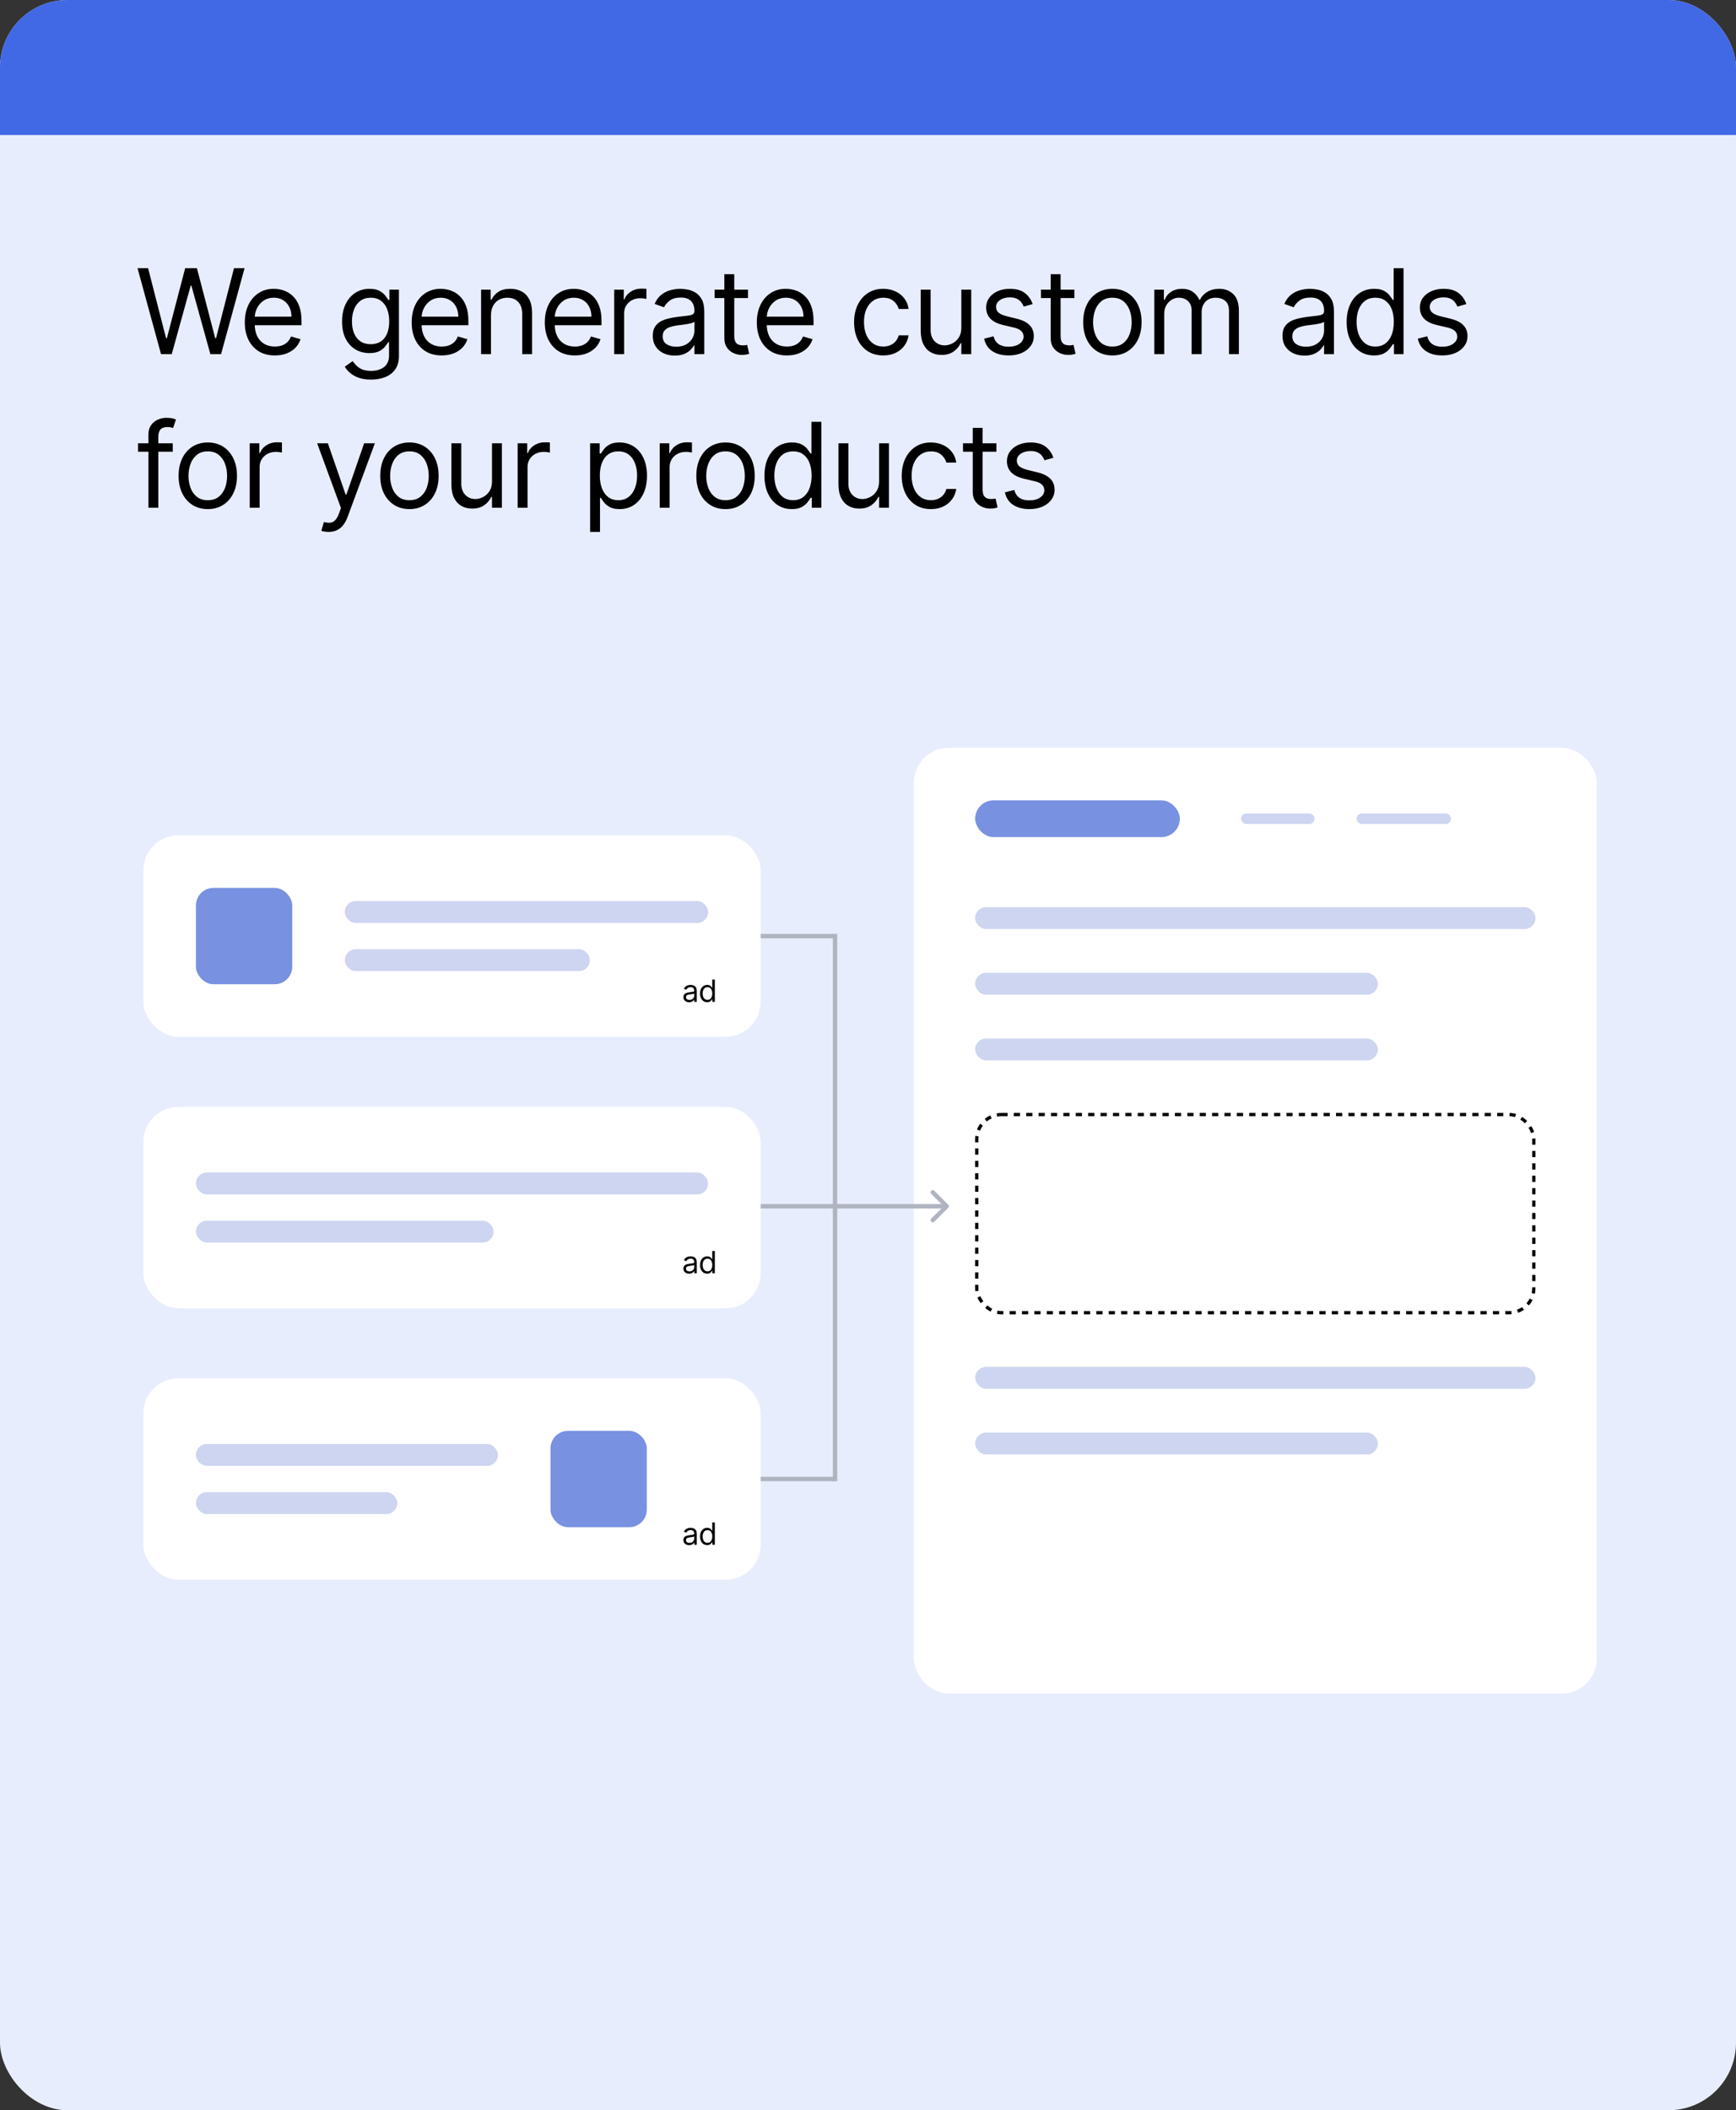 <svg width="339" height="412" viewBox="0 0 339 412" fill="none" xmlns="http://www.w3.org/2000/svg">
<rect x="0" y="0" width="339" height="412" fill="#333333" stroke="none"/>
<g clip-path="url(#clip0_332_531)">
<rect width="339" height="412" rx="13.181" fill="#E8EDFE"/>
<rect width="339" height="26.362" fill="#4168E5"/>
<path d="M31.442 69.134L26.855 52.358H28.919L32.425 66.021H32.589L36.16 52.358H38.454L42.025 66.021H42.189L45.695 52.358H47.759L43.172 69.134H41.075L37.372 55.766H37.241L33.539 69.134H31.442ZM53.67 69.396C52.458 69.396 51.412 69.128 50.533 68.593C49.659 68.052 48.985 67.299 48.51 66.332C48.04 65.36 47.805 64.23 47.805 62.941C47.805 61.652 48.04 60.517 48.51 59.534C48.985 58.545 49.646 57.775 50.492 57.224C51.344 56.667 52.338 56.388 53.474 56.388C54.129 56.388 54.776 56.497 55.415 56.716C56.054 56.934 56.636 57.289 57.16 57.781C57.684 58.267 58.102 58.911 58.413 59.714C58.724 60.517 58.88 61.505 58.88 62.679V63.498H49.182V61.827H56.914C56.914 61.117 56.772 60.484 56.488 59.927C56.21 59.37 55.811 58.93 55.292 58.608C54.779 58.286 54.173 58.125 53.474 58.125C52.704 58.125 52.038 58.316 51.475 58.698C50.918 59.075 50.489 59.566 50.189 60.172C49.889 60.779 49.739 61.428 49.739 62.122V63.236C49.739 64.186 49.902 64.992 50.23 65.653C50.563 66.308 51.025 66.808 51.614 67.151C52.204 67.49 52.889 67.659 53.67 67.659C54.178 67.659 54.637 67.588 55.047 67.446C55.462 67.299 55.819 67.081 56.12 66.791C56.42 66.496 56.652 66.13 56.816 65.693L58.684 66.218C58.487 66.851 58.157 67.408 57.692 67.889C57.228 68.364 56.655 68.735 55.972 69.003C55.29 69.265 54.522 69.396 53.67 69.396ZM72.464 74.114C71.53 74.114 70.728 73.994 70.056 73.754C69.384 73.519 68.825 73.208 68.377 72.82C67.934 72.438 67.582 72.028 67.32 71.591L68.86 70.51C69.035 70.739 69.256 71.001 69.523 71.296C69.791 71.597 70.157 71.856 70.621 72.075C71.091 72.298 71.705 72.41 72.464 72.41C73.48 72.41 74.318 72.165 74.979 71.673C75.64 71.182 75.97 70.412 75.97 69.363V66.808H75.806C75.664 67.037 75.462 67.321 75.2 67.659C74.943 67.993 74.572 68.29 74.086 68.552C73.606 68.809 72.956 68.937 72.136 68.937C71.121 68.937 70.209 68.697 69.401 68.216C68.598 67.736 67.962 67.037 67.492 66.119C67.028 65.202 66.796 64.088 66.796 62.777C66.796 61.489 67.022 60.366 67.476 59.411C67.929 58.45 68.56 57.707 69.368 57.183C70.176 56.653 71.11 56.388 72.169 56.388C72.988 56.388 73.638 56.525 74.119 56.798C74.605 57.065 74.976 57.371 75.233 57.715C75.495 58.054 75.697 58.332 75.839 58.551H76.036V56.552H77.903V69.494C77.903 70.576 77.657 71.455 77.166 72.132C76.68 72.814 76.025 73.314 75.2 73.631C74.381 73.953 73.469 74.114 72.464 74.114ZM72.399 67.201C73.174 67.201 73.829 67.023 74.365 66.668C74.9 66.313 75.306 65.803 75.585 65.136C75.864 64.47 76.003 63.673 76.003 62.745C76.003 61.838 75.866 61.038 75.593 60.344C75.32 59.651 74.916 59.108 74.381 58.715C73.846 58.321 73.185 58.125 72.399 58.125C71.579 58.125 70.897 58.332 70.351 58.747C69.81 59.162 69.403 59.719 69.13 60.418C68.863 61.117 68.729 61.893 68.729 62.745C68.729 63.618 68.865 64.391 69.138 65.063C69.417 65.729 69.827 66.253 70.367 66.635C70.913 67.012 71.59 67.201 72.399 67.201ZM86.256 69.396C85.043 69.396 83.998 69.128 83.118 68.593C82.245 68.052 81.57 67.299 81.095 66.332C80.626 65.36 80.391 64.23 80.391 62.941C80.391 61.652 80.626 60.517 81.095 59.534C81.57 58.545 82.231 57.775 83.078 57.224C83.929 56.667 84.923 56.388 86.059 56.388C86.714 56.388 87.362 56.497 88 56.716C88.639 56.934 89.221 57.289 89.745 57.781C90.269 58.267 90.687 58.911 90.998 59.714C91.31 60.517 91.465 61.505 91.465 62.679V63.498H81.767V61.827H89.499C89.499 61.117 89.357 60.484 89.073 59.927C88.795 59.37 88.396 58.93 87.878 58.608C87.364 58.286 86.758 58.125 86.059 58.125C85.289 58.125 84.623 58.316 84.06 58.698C83.503 59.075 83.075 59.566 82.774 60.172C82.474 60.779 82.324 61.428 82.324 62.122V63.236C82.324 64.186 82.488 64.992 82.815 65.653C83.148 66.308 83.61 66.808 84.2 67.151C84.789 67.49 85.475 67.659 86.256 67.659C86.763 67.659 87.222 67.588 87.632 67.446C88.047 67.299 88.404 67.081 88.705 66.791C89.005 66.496 89.237 66.13 89.401 65.693L91.269 66.218C91.072 66.851 90.742 67.408 90.278 67.889C89.813 68.364 89.24 68.735 88.557 69.003C87.875 69.265 87.108 69.396 86.256 69.396ZM95.878 61.565V69.134H93.945V56.552H95.812V58.518H95.976C96.271 57.879 96.719 57.366 97.32 56.978C97.92 56.585 98.696 56.388 99.646 56.388C100.498 56.388 101.243 56.563 101.882 56.912C102.521 57.256 103.018 57.781 103.373 58.485C103.728 59.184 103.905 60.069 103.905 61.139V69.134H101.972V61.27C101.972 60.282 101.715 59.512 101.202 58.96C100.689 58.403 99.984 58.125 99.089 58.125C98.472 58.125 97.92 58.258 97.434 58.526C96.954 58.794 96.574 59.184 96.296 59.697C96.017 60.211 95.878 60.833 95.878 61.565ZM112.252 69.396C111.039 69.396 109.994 69.128 109.114 68.593C108.241 68.052 107.566 67.299 107.091 66.332C106.621 65.36 106.387 64.23 106.387 62.941C106.387 61.652 106.621 60.517 107.091 59.534C107.566 58.545 108.227 57.775 109.073 57.224C109.925 56.667 110.919 56.388 112.055 56.388C112.71 56.388 113.357 56.497 113.996 56.716C114.635 56.934 115.217 57.289 115.741 57.781C116.265 58.267 116.683 58.911 116.994 59.714C117.306 60.517 117.461 61.505 117.461 62.679V63.498H107.763V61.827H115.495C115.495 61.117 115.353 60.484 115.069 59.927C114.791 59.37 114.392 58.93 113.874 58.608C113.36 58.286 112.754 58.125 112.055 58.125C111.285 58.125 110.619 58.316 110.056 58.698C109.499 59.075 109.071 59.566 108.77 60.172C108.47 60.779 108.32 61.428 108.32 62.122V63.236C108.32 64.186 108.484 64.992 108.811 65.653C109.144 66.308 109.606 66.808 110.196 67.151C110.785 67.49 111.471 67.659 112.252 67.659C112.759 67.659 113.218 67.588 113.628 67.446C114.043 67.299 114.4 67.081 114.701 66.791C115.001 66.496 115.233 66.13 115.397 65.693L117.265 66.218C117.068 66.851 116.738 67.408 116.274 67.889C115.809 68.364 115.236 68.735 114.553 69.003C113.871 69.265 113.104 69.396 112.252 69.396ZM119.941 69.134V56.552H121.808V58.452H121.939C122.169 57.83 122.584 57.325 123.184 56.937C123.785 56.549 124.462 56.355 125.216 56.355C125.358 56.355 125.535 56.358 125.748 56.364C125.961 56.369 126.122 56.377 126.232 56.388V58.354C126.166 58.338 126.016 58.313 125.781 58.28C125.552 58.242 125.309 58.223 125.052 58.223C124.44 58.223 123.894 58.351 123.414 58.608C122.939 58.859 122.562 59.209 122.283 59.657C122.01 60.099 121.874 60.604 121.874 61.172V69.134H119.941ZM131.764 69.429C130.967 69.429 130.243 69.278 129.593 68.978C128.944 68.672 128.428 68.233 128.045 67.659C127.663 67.081 127.472 66.382 127.472 65.562C127.472 64.842 127.614 64.257 127.898 63.809C128.182 63.356 128.561 63.001 129.036 62.745C129.512 62.488 130.036 62.297 130.609 62.171C131.188 62.04 131.77 61.936 132.354 61.86C133.118 61.762 133.738 61.688 134.213 61.639C134.694 61.584 135.043 61.494 135.262 61.368C135.486 61.243 135.598 61.024 135.598 60.713V60.648C135.598 59.839 135.377 59.211 134.934 58.764C134.497 58.316 133.834 58.092 132.944 58.092C132.021 58.092 131.297 58.294 130.773 58.698C130.249 59.102 129.88 59.534 129.667 59.992L127.832 59.337C128.16 58.572 128.597 57.977 129.143 57.551C129.695 57.12 130.295 56.82 130.945 56.65C131.6 56.475 132.245 56.388 132.878 56.388C133.282 56.388 133.746 56.437 134.271 56.536C134.8 56.628 135.311 56.822 135.802 57.117C136.299 57.412 136.712 57.857 137.039 58.452C137.367 59.048 137.531 59.845 137.531 60.844V69.134H135.598V67.43H135.499C135.368 67.703 135.15 67.995 134.844 68.306C134.538 68.618 134.131 68.883 133.624 69.101C133.116 69.32 132.496 69.429 131.764 69.429ZM132.059 67.692C132.824 67.692 133.468 67.542 133.992 67.242C134.522 66.941 134.921 66.553 135.188 66.078C135.461 65.603 135.598 65.104 135.598 64.579V62.81C135.516 62.908 135.336 62.998 135.057 63.08C134.784 63.157 134.467 63.225 134.107 63.285C133.752 63.34 133.405 63.389 133.067 63.433C132.733 63.471 132.463 63.504 132.256 63.531C131.753 63.596 131.284 63.703 130.847 63.85C130.415 63.992 130.066 64.208 129.798 64.498C129.536 64.781 129.405 65.169 129.405 65.661C129.405 66.332 129.654 66.84 130.151 67.184C130.653 67.523 131.289 67.692 132.059 67.692ZM146.07 56.552V58.19H139.549V56.552H146.07ZM141.45 53.538H143.383V65.53C143.383 66.076 143.462 66.485 143.62 66.758C143.784 67.026 143.992 67.206 144.243 67.299C144.5 67.386 144.77 67.43 145.054 67.43C145.267 67.43 145.442 67.419 145.578 67.397C145.715 67.37 145.824 67.348 145.906 67.332L146.299 69.068C146.168 69.117 145.985 69.167 145.75 69.216C145.515 69.27 145.218 69.298 144.857 69.298C144.311 69.298 143.776 69.18 143.252 68.945C142.733 68.711 142.302 68.353 141.958 67.872C141.619 67.392 141.45 66.786 141.45 66.054V53.538ZM153.656 69.396C152.444 69.396 151.398 69.128 150.519 68.593C149.645 68.052 148.971 67.299 148.496 66.332C148.026 65.36 147.791 64.23 147.791 62.941C147.791 61.652 148.026 60.517 148.496 59.534C148.971 58.545 149.632 57.775 150.478 57.224C151.33 56.667 152.324 56.388 153.46 56.388C154.115 56.388 154.762 56.497 155.401 56.716C156.04 56.934 156.622 57.289 157.146 57.781C157.67 58.267 158.088 58.911 158.399 59.714C158.71 60.517 158.866 61.505 158.866 62.679V63.498H149.167V61.827H156.9C156.9 61.117 156.758 60.484 156.474 59.927C156.196 59.37 155.797 58.93 155.278 58.608C154.765 58.286 154.159 58.125 153.46 58.125C152.69 58.125 152.024 58.316 151.461 58.698C150.904 59.075 150.475 59.566 150.175 60.172C149.875 60.779 149.724 61.428 149.724 62.122V63.236C149.724 64.186 149.888 64.992 150.216 65.653C150.549 66.308 151.011 66.808 151.6 67.151C152.19 67.49 152.875 67.659 153.656 67.659C154.164 67.659 154.623 67.588 155.032 67.446C155.447 67.299 155.805 67.081 156.105 66.791C156.406 66.496 156.638 66.13 156.802 65.693L158.669 66.218C158.473 66.851 158.142 67.408 157.678 67.889C157.214 68.364 156.641 68.735 155.958 69.003C155.275 69.265 154.508 69.396 153.656 69.396ZM172.483 69.396C171.303 69.396 170.288 69.117 169.436 68.56C168.584 68.003 167.928 67.236 167.47 66.259C167.011 65.281 166.782 64.164 166.782 62.908C166.782 61.631 167.017 60.503 167.486 59.525C167.961 58.542 168.622 57.775 169.468 57.224C170.32 56.667 171.314 56.388 172.45 56.388C173.335 56.388 174.132 56.552 174.842 56.88C175.552 57.207 176.133 57.666 176.587 58.256C177.04 58.846 177.321 59.534 177.43 60.32H175.497C175.35 59.747 175.022 59.239 174.514 58.796C174.012 58.349 173.335 58.125 172.483 58.125C171.729 58.125 171.068 58.321 170.501 58.715C169.938 59.102 169.498 59.651 169.182 60.361C168.87 61.065 168.715 61.893 168.715 62.843C168.715 63.815 168.868 64.661 169.174 65.382C169.485 66.103 169.922 66.663 170.484 67.061C171.052 67.46 171.718 67.659 172.483 67.659C172.985 67.659 173.441 67.572 173.851 67.397C174.26 67.222 174.607 66.971 174.891 66.644C175.175 66.316 175.377 65.923 175.497 65.464H177.43C177.321 66.207 177.051 66.876 176.619 67.471C176.193 68.061 175.628 68.53 174.924 68.88C174.225 69.224 173.411 69.396 172.483 69.396ZM187.724 63.99V56.552H189.657V69.134H187.724V67.004H187.593C187.298 67.643 186.84 68.186 186.217 68.634C185.594 69.076 184.808 69.298 183.858 69.298C183.072 69.298 182.373 69.126 181.761 68.782C181.149 68.432 180.669 67.908 180.319 67.209C179.97 66.504 179.795 65.617 179.795 64.547V56.552H181.728V64.416C181.728 65.333 181.985 66.065 182.498 66.611C183.017 67.157 183.678 67.43 184.48 67.43C184.961 67.43 185.45 67.307 185.947 67.061C186.449 66.816 186.87 66.439 187.208 65.931C187.552 65.423 187.724 64.776 187.724 63.99ZM201.649 59.37L199.912 59.861C199.803 59.572 199.642 59.291 199.429 59.017C199.221 58.739 198.937 58.51 198.577 58.33C198.217 58.149 197.755 58.059 197.193 58.059C196.423 58.059 195.781 58.237 195.268 58.592C194.76 58.941 194.506 59.386 194.506 59.927C194.506 60.407 194.681 60.787 195.03 61.065C195.38 61.344 195.926 61.576 196.668 61.762L198.536 62.22C199.661 62.493 200.499 62.911 201.051 63.474C201.602 64.031 201.878 64.749 201.878 65.628C201.878 66.349 201.671 66.993 201.256 67.561C200.846 68.129 200.273 68.577 199.535 68.904C198.798 69.232 197.941 69.396 196.963 69.396C195.68 69.396 194.618 69.117 193.777 68.56C192.936 68.003 192.404 67.19 192.18 66.119L194.015 65.661C194.189 66.338 194.52 66.846 195.006 67.184C195.497 67.523 196.139 67.692 196.931 67.692C197.832 67.692 198.547 67.501 199.077 67.119C199.612 66.731 199.879 66.267 199.879 65.726C199.879 65.289 199.727 64.924 199.421 64.629C199.115 64.328 198.645 64.104 198.012 63.957L195.915 63.465C194.763 63.192 193.916 62.769 193.376 62.196C192.84 61.617 192.573 60.893 192.573 60.025C192.573 59.315 192.772 58.687 193.171 58.141C193.575 57.595 194.124 57.166 194.817 56.855C195.516 56.544 196.308 56.388 197.193 56.388C198.438 56.388 199.415 56.661 200.125 57.207C200.841 57.753 201.348 58.474 201.649 59.37ZM209.799 56.552V58.19H203.278V56.552H209.799ZM205.179 53.538H207.112V65.53C207.112 66.076 207.191 66.485 207.349 66.758C207.513 67.026 207.721 67.206 207.972 67.299C208.229 67.386 208.499 67.43 208.783 67.43C208.996 67.43 209.171 67.419 209.307 67.397C209.444 67.37 209.553 67.348 209.635 67.332L210.028 69.068C209.897 69.117 209.714 69.167 209.479 69.216C209.244 69.27 208.947 69.298 208.586 69.298C208.04 69.298 207.505 69.18 206.981 68.945C206.462 68.711 206.031 68.353 205.687 67.872C205.348 67.392 205.179 66.786 205.179 66.054V53.538ZM217.221 69.396C216.085 69.396 215.089 69.126 214.232 68.585C213.38 68.044 212.713 67.288 212.233 66.316C211.758 65.344 211.52 64.208 211.52 62.908C211.52 61.598 211.758 60.454 212.233 59.476C212.713 58.499 213.38 57.74 214.232 57.199C215.089 56.658 216.085 56.388 217.221 56.388C218.357 56.388 219.351 56.658 220.203 57.199C221.06 57.74 221.727 58.499 222.202 59.476C222.682 60.454 222.922 61.598 222.922 62.908C222.922 64.208 222.682 65.344 222.202 66.316C221.727 67.288 221.06 68.044 220.203 68.585C219.351 69.126 218.357 69.396 217.221 69.396ZM217.221 67.659C218.084 67.659 218.794 67.438 219.351 66.996C219.908 66.553 220.32 65.972 220.588 65.251C220.856 64.53 220.989 63.749 220.989 62.908C220.989 62.067 220.856 61.284 220.588 60.557C220.32 59.831 219.908 59.244 219.351 58.796C218.794 58.349 218.084 58.125 217.221 58.125C216.359 58.125 215.649 58.349 215.092 58.796C214.535 59.244 214.122 59.831 213.855 60.557C213.587 61.284 213.453 62.067 213.453 62.908C213.453 63.749 213.587 64.53 213.855 65.251C214.122 65.972 214.535 66.553 215.092 66.996C215.649 67.438 216.359 67.659 217.221 67.659ZM225.412 69.134V56.552H227.28V58.518H227.444C227.706 57.846 228.129 57.325 228.713 56.953C229.297 56.577 229.999 56.388 230.818 56.388C231.648 56.388 232.339 56.577 232.891 56.953C233.448 57.325 233.882 57.846 234.193 58.518H234.324C234.646 57.868 235.13 57.352 235.774 56.97C236.418 56.582 237.191 56.388 238.092 56.388C239.217 56.388 240.137 56.74 240.853 57.445C241.568 58.144 241.926 59.233 241.926 60.713V69.134H239.993V60.713C239.993 59.785 239.739 59.121 239.231 58.723C238.723 58.324 238.125 58.125 237.437 58.125C236.552 58.125 235.867 58.392 235.381 58.927C234.895 59.457 234.652 60.129 234.652 60.943V69.134H232.686V60.517C232.686 59.801 232.454 59.225 231.99 58.788C231.525 58.346 230.928 58.125 230.196 58.125C229.693 58.125 229.224 58.258 228.787 58.526C228.355 58.794 228.006 59.165 227.738 59.64C227.476 60.11 227.345 60.653 227.345 61.27V69.134H225.412ZM254.728 69.429C253.93 69.429 253.207 69.278 252.557 68.978C251.907 68.672 251.391 68.233 251.009 67.659C250.626 67.081 250.435 66.382 250.435 65.562C250.435 64.842 250.577 64.257 250.861 63.809C251.145 63.356 251.525 63.001 252 62.745C252.475 62.488 252.999 62.297 253.573 62.171C254.151 62.04 254.733 61.936 255.317 61.86C256.082 61.762 256.702 61.688 257.177 61.639C257.657 61.584 258.007 61.494 258.225 61.368C258.449 61.243 258.561 61.024 258.561 60.713V60.648C258.561 59.839 258.34 59.211 257.898 58.764C257.461 58.316 256.797 58.092 255.907 58.092C254.984 58.092 254.261 58.294 253.736 58.698C253.212 59.102 252.844 59.534 252.631 59.992L250.796 59.337C251.123 58.572 251.56 57.977 252.106 57.551C252.658 57.12 253.259 56.82 253.908 56.65C254.564 56.475 255.208 56.388 255.842 56.388C256.246 56.388 256.71 56.437 257.234 56.536C257.764 56.628 258.274 56.822 258.766 57.117C259.263 57.412 259.675 57.857 260.003 58.452C260.33 59.048 260.494 59.845 260.494 60.844V69.134H258.561V67.43H258.463C258.332 67.703 258.113 67.995 257.807 68.306C257.502 68.618 257.095 68.883 256.587 69.101C256.079 69.32 255.459 69.429 254.728 69.429ZM255.022 67.692C255.787 67.692 256.431 67.542 256.956 67.242C257.485 66.941 257.884 66.553 258.151 66.078C258.425 65.603 258.561 65.104 258.561 64.579V62.81C258.479 62.908 258.299 62.998 258.02 63.08C257.747 63.157 257.431 63.225 257.07 63.285C256.715 63.34 256.369 63.389 256.03 63.433C255.697 63.471 255.427 63.504 255.219 63.531C254.717 63.596 254.247 63.703 253.81 63.85C253.379 63.992 253.029 64.208 252.762 64.498C252.5 64.781 252.368 65.169 252.368 65.661C252.368 66.332 252.617 66.84 253.114 67.184C253.616 67.523 254.252 67.692 255.022 67.692ZM268.312 69.396C267.264 69.396 266.338 69.131 265.535 68.601C264.733 68.066 264.105 67.313 263.651 66.341C263.198 65.363 262.971 64.208 262.971 62.876C262.971 61.554 263.198 60.407 263.651 59.435C264.105 58.463 264.735 57.712 265.544 57.183C266.352 56.653 267.286 56.388 268.345 56.388C269.164 56.388 269.811 56.525 270.286 56.798C270.767 57.065 271.133 57.371 271.384 57.715C271.641 58.054 271.84 58.332 271.982 58.551H272.146V52.358H274.079V69.134H272.211V67.201H271.982C271.84 67.43 271.638 67.719 271.376 68.069C271.114 68.413 270.74 68.722 270.254 68.995C269.768 69.262 269.12 69.396 268.312 69.396ZM268.574 67.659C269.35 67.659 270.005 67.457 270.54 67.053C271.075 66.644 271.482 66.078 271.761 65.358C272.039 64.631 272.178 63.793 272.178 62.843C272.178 61.904 272.042 61.082 271.769 60.377C271.496 59.667 271.092 59.116 270.557 58.723C270.021 58.324 269.361 58.125 268.574 58.125C267.755 58.125 267.073 58.335 266.527 58.755C265.986 59.17 265.579 59.736 265.306 60.451C265.038 61.161 264.905 61.958 264.905 62.843C264.905 63.739 265.041 64.552 265.314 65.284C265.593 66.01 266.002 66.589 266.543 67.02C267.089 67.446 267.766 67.659 268.574 67.659ZM286.339 59.37L284.602 59.861C284.493 59.572 284.332 59.291 284.119 59.017C283.911 58.739 283.627 58.51 283.267 58.33C282.906 58.149 282.445 58.059 281.883 58.059C281.113 58.059 280.471 58.237 279.958 58.592C279.45 58.941 279.196 59.386 279.196 59.927C279.196 60.407 279.371 60.787 279.72 61.065C280.07 61.344 280.616 61.576 281.358 61.762L283.226 62.22C284.351 62.493 285.189 62.911 285.741 63.474C286.292 64.031 286.568 64.749 286.568 65.628C286.568 66.349 286.36 66.993 285.945 67.561C285.536 68.129 284.962 68.577 284.225 68.904C283.488 69.232 282.631 69.396 281.653 69.396C280.37 69.396 279.308 69.117 278.467 68.56C277.626 68.003 277.093 67.19 276.869 66.119L278.704 65.661C278.879 66.338 279.209 66.846 279.695 67.184C280.187 67.523 280.829 67.692 281.62 67.692C282.521 67.692 283.237 67.501 283.767 67.119C284.302 66.731 284.569 66.267 284.569 65.726C284.569 65.289 284.416 64.924 284.111 64.629C283.805 64.328 283.335 64.104 282.702 63.957L280.605 63.465C279.452 63.192 278.606 62.769 278.065 62.196C277.53 61.617 277.263 60.893 277.263 60.025C277.263 59.315 277.462 58.687 277.861 58.141C278.265 57.595 278.814 57.166 279.507 56.855C280.206 56.544 280.998 56.388 281.883 56.388C283.128 56.388 284.105 56.661 284.815 57.207C285.53 57.753 286.038 58.474 286.339 59.37ZM33.735 86.552V88.19H26.953V86.552H33.735ZM28.985 99.134V84.815C28.985 84.095 29.154 83.494 29.492 83.013C29.831 82.533 30.27 82.172 30.811 81.932C31.352 81.692 31.922 81.572 32.523 81.572C32.998 81.572 33.386 81.61 33.686 81.686C33.987 81.763 34.211 81.834 34.358 81.899L33.801 83.57C33.703 83.538 33.566 83.497 33.391 83.448C33.222 83.398 32.998 83.374 32.72 83.374C32.081 83.374 31.619 83.535 31.335 83.857C31.057 84.179 30.918 84.652 30.918 85.274V99.134H28.985ZM40.577 99.396C39.441 99.396 38.444 99.126 37.587 98.585C36.735 98.044 36.069 97.288 35.588 96.316C35.113 95.344 34.876 94.208 34.876 92.908C34.876 91.598 35.113 90.454 35.588 89.476C36.069 88.499 36.735 87.74 37.587 87.199C38.444 86.659 39.441 86.388 40.577 86.388C41.712 86.388 42.706 86.659 43.558 87.199C44.416 87.74 45.082 88.499 45.557 89.476C46.038 90.454 46.278 91.598 46.278 92.908C46.278 94.208 46.038 95.344 45.557 96.316C45.082 97.288 44.416 98.044 43.558 98.585C42.706 99.126 41.712 99.396 40.577 99.396ZM40.577 97.659C41.44 97.659 42.149 97.438 42.706 96.996C43.263 96.553 43.676 95.972 43.943 95.251C44.211 94.53 44.345 93.749 44.345 92.908C44.345 92.067 44.211 91.284 43.943 90.558C43.676 89.831 43.263 89.244 42.706 88.796C42.149 88.349 41.44 88.125 40.577 88.125C39.714 88.125 39.004 88.349 38.447 88.796C37.89 89.244 37.478 89.831 37.21 90.558C36.942 91.284 36.809 92.067 36.809 92.908C36.809 93.749 36.942 94.53 37.21 95.251C37.478 95.972 37.89 96.553 38.447 96.996C39.004 97.438 39.714 97.659 40.577 97.659ZM48.767 99.134V86.552H50.635V88.452H50.766C50.995 87.83 51.41 87.325 52.011 86.937C52.612 86.549 53.289 86.355 54.042 86.355C54.184 86.355 54.362 86.358 54.575 86.364C54.788 86.369 54.949 86.377 55.058 86.388V88.354C54.993 88.338 54.843 88.313 54.608 88.28C54.378 88.242 54.135 88.223 53.879 88.223C53.267 88.223 52.721 88.351 52.24 88.608C51.765 88.859 51.389 89.209 51.11 89.656C50.837 90.099 50.7 90.604 50.7 91.172V99.134H48.767ZM64.16 103.852C63.832 103.852 63.54 103.825 63.283 103.77C63.027 103.721 62.849 103.672 62.751 103.623L63.242 101.919C63.712 102.039 64.127 102.083 64.487 102.05C64.848 102.017 65.167 101.856 65.446 101.567C65.73 101.283 65.989 100.821 66.224 100.182L66.584 99.199L61.932 86.552H64.029L67.502 96.578H67.633L71.106 86.552H73.203L67.862 100.969C67.622 101.618 67.324 102.156 66.969 102.582C66.614 103.014 66.202 103.333 65.732 103.541C65.268 103.748 64.744 103.852 64.16 103.852ZM79.954 99.396C78.818 99.396 77.822 99.126 76.964 98.585C76.112 98.044 75.446 97.288 74.966 96.316C74.49 95.344 74.253 94.208 74.253 92.908C74.253 91.598 74.49 90.454 74.966 89.476C75.446 88.499 76.112 87.74 76.964 87.199C77.822 86.659 78.818 86.388 79.954 86.388C81.09 86.388 82.084 86.659 82.936 87.199C83.793 87.74 84.459 88.499 84.934 89.476C85.415 90.454 85.655 91.598 85.655 92.908C85.655 94.208 85.415 95.344 84.934 96.316C84.459 97.288 83.793 98.044 82.936 98.585C82.084 99.126 81.09 99.396 79.954 99.396ZM79.954 97.659C80.817 97.659 81.527 97.438 82.084 96.996C82.641 96.553 83.053 95.972 83.321 95.251C83.588 94.53 83.722 93.749 83.722 92.908C83.722 92.067 83.588 91.284 83.321 90.558C83.053 89.831 82.641 89.244 82.084 88.796C81.527 88.349 80.817 88.125 79.954 88.125C79.091 88.125 78.381 88.349 77.824 88.796C77.267 89.244 76.855 89.831 76.587 90.558C76.32 91.284 76.186 92.067 76.186 92.908C76.186 93.749 76.32 94.53 76.587 95.251C76.855 95.972 77.267 96.553 77.824 96.996C78.381 97.438 79.091 97.659 79.954 97.659ZM96.074 93.99V86.552H98.007V99.134H96.074V97.004H95.943C95.648 97.643 95.189 98.186 94.567 98.634C93.944 99.076 93.158 99.298 92.208 99.298C91.421 99.298 90.722 99.126 90.111 98.782C89.499 98.432 89.018 97.908 88.669 97.209C88.319 96.504 88.145 95.617 88.145 94.547V86.552H90.078V94.416C90.078 95.333 90.335 96.065 90.848 96.611C91.367 97.157 92.027 97.43 92.83 97.43C93.311 97.43 93.799 97.307 94.296 97.061C94.799 96.816 95.219 96.439 95.558 95.931C95.902 95.423 96.074 94.776 96.074 93.99ZM101.086 99.134V86.552H102.954V88.452H103.085C103.314 87.83 103.729 87.325 104.33 86.937C104.931 86.549 105.608 86.355 106.362 86.355C106.504 86.355 106.681 86.358 106.894 86.364C107.107 86.369 107.268 86.377 107.377 86.388V88.354C107.312 88.338 107.162 88.313 106.927 88.28C106.697 88.242 106.454 88.223 106.198 88.223C105.586 88.223 105.04 88.351 104.559 88.608C104.084 88.859 103.708 89.209 103.429 89.656C103.156 90.099 103.019 90.604 103.019 91.172V99.134H101.086ZM115.234 103.852V86.552H117.101V88.551H117.331C117.473 88.332 117.669 88.054 117.92 87.715C118.177 87.371 118.543 87.065 119.018 86.798C119.499 86.525 120.148 86.388 120.967 86.388C122.027 86.388 122.961 86.653 123.769 87.183C124.577 87.712 125.208 88.463 125.661 89.435C126.114 90.407 126.341 91.554 126.341 92.876C126.341 94.208 126.114 95.363 125.661 96.341C125.208 97.313 124.58 98.066 123.777 98.601C122.974 99.131 122.049 99.396 121 99.396C120.192 99.396 119.545 99.262 119.059 98.995C118.573 98.722 118.199 98.413 117.937 98.069C117.675 97.719 117.473 97.43 117.331 97.201H117.167V103.852H115.234ZM117.134 92.843C117.134 93.793 117.273 94.631 117.552 95.358C117.83 96.078 118.237 96.644 118.772 97.053C119.307 97.457 119.963 97.659 120.738 97.659C121.546 97.659 122.221 97.446 122.761 97.02C123.307 96.589 123.717 96.01 123.99 95.284C124.269 94.552 124.408 93.739 124.408 92.843C124.408 91.958 124.271 91.161 123.998 90.451C123.731 89.736 123.324 89.171 122.778 88.755C122.237 88.335 121.557 88.125 120.738 88.125C119.952 88.125 119.291 88.324 118.756 88.723C118.221 89.116 117.817 89.667 117.544 90.377C117.27 91.082 117.134 91.904 117.134 92.843ZM128.829 99.134V86.552H130.696V88.452H130.827C131.057 87.83 131.472 87.325 132.072 86.937C132.673 86.549 133.35 86.355 134.104 86.355C134.246 86.355 134.423 86.358 134.636 86.364C134.849 86.369 135.01 86.377 135.119 86.388V88.354C135.054 88.338 134.904 88.313 134.669 88.28C134.44 88.242 134.197 88.223 133.94 88.223C133.328 88.223 132.782 88.351 132.302 88.608C131.827 88.859 131.45 89.209 131.171 89.656C130.898 90.099 130.762 90.604 130.762 91.172V99.134H128.829ZM141.678 99.396C140.542 99.396 139.546 99.126 138.688 98.585C137.836 98.044 137.17 97.288 136.69 96.316C136.214 95.344 135.977 94.208 135.977 92.908C135.977 91.598 136.214 90.454 136.69 89.476C137.17 88.499 137.836 87.74 138.688 87.199C139.546 86.659 140.542 86.388 141.678 86.388C142.814 86.388 143.808 86.659 144.66 87.199C145.517 87.74 146.183 88.499 146.658 89.476C147.139 90.454 147.379 91.598 147.379 92.908C147.379 94.208 147.139 95.344 146.658 96.316C146.183 97.288 145.517 98.044 144.66 98.585C143.808 99.126 142.814 99.396 141.678 99.396ZM141.678 97.659C142.541 97.659 143.251 97.438 143.808 96.996C144.365 96.553 144.777 95.972 145.045 95.251C145.312 94.53 145.446 93.749 145.446 92.908C145.446 92.067 145.312 91.284 145.045 90.558C144.777 89.831 144.365 89.244 143.808 88.796C143.251 88.349 142.541 88.125 141.678 88.125C140.815 88.125 140.105 88.349 139.548 88.796C138.991 89.244 138.579 89.831 138.311 90.558C138.044 91.284 137.91 92.067 137.91 92.908C137.91 93.749 138.044 94.53 138.311 95.251C138.579 95.972 138.991 96.553 139.548 96.996C140.105 97.438 140.815 97.659 141.678 97.659ZM154.62 99.396C153.571 99.396 152.646 99.131 151.843 98.601C151.04 98.066 150.412 97.313 149.959 96.341C149.506 95.363 149.279 94.208 149.279 92.876C149.279 91.554 149.506 90.407 149.959 89.435C150.412 88.463 151.043 87.712 151.851 87.183C152.659 86.653 153.593 86.388 154.652 86.388C155.472 86.388 156.119 86.525 156.594 86.798C157.074 87.065 157.44 87.371 157.691 87.715C157.948 88.054 158.147 88.332 158.289 88.551H158.453V82.358H160.386V99.134H158.519V97.201H158.289C158.147 97.43 157.945 97.719 157.683 98.069C157.421 98.413 157.047 98.722 156.561 98.995C156.075 99.262 155.428 99.396 154.62 99.396ZM154.882 97.659C155.657 97.659 156.313 97.457 156.848 97.053C157.383 96.644 157.79 96.078 158.068 95.358C158.347 94.631 158.486 93.793 158.486 92.843C158.486 91.904 158.349 91.082 158.076 90.377C157.803 89.667 157.399 89.116 156.864 88.723C156.329 88.324 155.668 88.125 154.882 88.125C154.063 88.125 153.38 88.335 152.834 88.755C152.293 89.171 151.887 89.736 151.613 90.451C151.346 91.161 151.212 91.958 151.212 92.843C151.212 93.739 151.349 94.552 151.622 95.284C151.9 96.01 152.31 96.589 152.85 97.02C153.396 97.446 154.074 97.659 154.882 97.659ZM171.663 93.99V86.552H173.596V99.134H171.663V97.004H171.532C171.237 97.643 170.778 98.186 170.156 98.634C169.533 99.076 168.747 99.298 167.797 99.298C167.01 99.298 166.311 99.126 165.7 98.782C165.088 98.432 164.608 97.908 164.258 97.209C163.909 96.504 163.734 95.617 163.734 94.547V86.552H165.667V94.416C165.667 95.333 165.924 96.065 166.437 96.611C166.956 97.157 167.617 97.43 168.419 97.43C168.9 97.43 169.389 97.307 169.886 97.061C170.388 96.816 170.809 96.439 171.147 95.931C171.491 95.423 171.663 94.776 171.663 93.99ZM181.787 99.396C180.607 99.396 179.592 99.117 178.74 98.56C177.888 98.003 177.233 97.236 176.774 96.259C176.315 95.281 176.086 94.164 176.086 92.908C176.086 91.631 176.321 90.503 176.79 89.525C177.265 88.543 177.926 87.775 178.773 87.224C179.624 86.667 180.618 86.388 181.754 86.388C182.639 86.388 183.436 86.552 184.146 86.88C184.856 87.207 185.438 87.666 185.891 88.256C186.344 88.846 186.625 89.534 186.735 90.32H184.801C184.654 89.747 184.326 89.239 183.818 88.796C183.316 88.349 182.639 88.125 181.787 88.125C181.033 88.125 180.373 88.321 179.805 88.715C179.242 89.102 178.803 89.651 178.486 90.361C178.175 91.065 178.019 91.893 178.019 92.843C178.019 93.815 178.172 94.661 178.478 95.382C178.789 96.103 179.226 96.663 179.788 97.061C180.356 97.46 181.022 97.659 181.787 97.659C182.289 97.659 182.745 97.572 183.155 97.397C183.564 97.222 183.911 96.971 184.195 96.644C184.479 96.316 184.681 95.923 184.801 95.464H186.735C186.625 96.207 186.355 96.876 185.924 97.471C185.498 98.061 184.932 98.53 184.228 98.88C183.529 99.224 182.715 99.396 181.787 99.396ZM194.571 86.552V88.19H188.051V86.552H194.571ZM189.951 83.538H191.884V95.53C191.884 96.076 191.963 96.485 192.122 96.758C192.286 97.026 192.493 97.206 192.744 97.299C193.001 97.386 193.271 97.43 193.555 97.43C193.768 97.43 193.943 97.419 194.079 97.397C194.216 97.37 194.325 97.348 194.407 97.332L194.8 99.068C194.669 99.117 194.486 99.167 194.252 99.216C194.017 99.27 193.719 99.298 193.359 99.298C192.813 99.298 192.277 99.18 191.753 98.945C191.234 98.711 190.803 98.353 190.459 97.872C190.12 97.392 189.951 96.786 189.951 96.054V83.538ZM205.704 89.37L203.968 89.861C203.859 89.572 203.698 89.291 203.485 89.017C203.277 88.739 202.993 88.51 202.633 88.329C202.272 88.149 201.811 88.059 201.248 88.059C200.478 88.059 199.837 88.237 199.323 88.592C198.816 88.941 198.562 89.386 198.562 89.927C198.562 90.407 198.736 90.787 199.086 91.065C199.435 91.344 199.981 91.576 200.724 91.762L202.592 92.22C203.717 92.493 204.555 92.911 205.106 93.474C205.658 94.031 205.934 94.749 205.934 95.628C205.934 96.349 205.726 96.993 205.311 97.561C204.902 98.129 204.328 98.577 203.591 98.904C202.854 99.232 201.996 99.396 201.019 99.396C199.736 99.396 198.674 99.117 197.833 98.56C196.992 98.003 196.459 97.19 196.235 96.119L198.07 95.661C198.245 96.338 198.575 96.846 199.061 97.184C199.553 97.523 200.194 97.692 200.986 97.692C201.887 97.692 202.603 97.501 203.132 97.119C203.667 96.731 203.935 96.267 203.935 95.726C203.935 95.289 203.782 94.924 203.476 94.629C203.171 94.328 202.701 94.104 202.067 93.957L199.97 93.465C198.818 93.192 197.972 92.769 197.431 92.196C196.896 91.617 196.628 90.893 196.628 90.025C196.628 89.315 196.828 88.687 197.226 88.141C197.631 87.595 198.179 87.166 198.873 86.855C199.572 86.544 200.364 86.388 201.248 86.388C202.493 86.388 203.471 86.661 204.181 87.207C204.896 87.753 205.404 88.474 205.704 89.37Z" fill="black"/>
<rect x="178.453" y="146" width="133.357" height="184.648" rx="6.839" fill="white"/>
<rect x="190.422" y="156.258" width="39.97" height="7.174" rx="3.587" fill="#7891E0"/>
<rect x="242.359" y="158.82" width="14.348" height="2.05" rx="1.025" fill="#CDD5F0"/>
<rect x="264.906" y="158.82" width="18.448" height="2.05" rx="1.025" fill="#CDD5F0"/>
<rect x="190.422" y="177.109" width="109.421" height="4.274" rx="2.137" fill="#CDD5F0"/>
<rect x="190.422" y="189.933" width="78.646" height="4.274" rx="2.137" fill="#CDD5F0"/>
<rect x="190.422" y="202.755" width="78.646" height="4.274" rx="2.137" fill="#CDD5F0"/>
<rect x="190.742" y="217.608" width="108.78" height="38.682" rx="4.809" stroke="black" stroke-width="0.641" stroke-dasharray="1.21 1.21"/>
<rect x="190.422" y="266.869" width="109.421" height="4.274" rx="2.137" fill="#CDD5F0"/>
<rect x="190.422" y="279.692" width="78.646" height="4.274" rx="2.137" fill="#CDD5F0"/>
<path d="M147.68 182.76H163.067" stroke="#B0B4C1" stroke-width="0.855"/>
<path d="M163.066 182.331L163.066 235.332" stroke="#B0B4C1" stroke-width="0.855"/>
<path d="M163.066 235.333L163.066 289.189" stroke="#B0B4C1" stroke-width="0.855"/>
<path d="M147.68 288.761H163.067" stroke="#B0B4C1" stroke-width="0.855"/>
<path d="M185.169 235.808C185.336 235.641 185.336 235.371 185.169 235.204L182.449 232.484C182.282 232.317 182.012 232.317 181.845 232.484C181.678 232.65 181.678 232.921 181.845 233.088L184.263 235.506L181.845 237.924C181.678 238.091 181.678 238.361 181.845 238.528C182.012 238.695 182.282 238.695 182.449 238.528L185.169 235.808ZM147.605 235.933H184.867V235.078H147.605V235.933Z" fill="#B0B4C1"/>
<rect x="28" y="163.098" width="120.534" height="39.323" rx="6.839" fill="white"/>
<rect x="38.258" y="173.355" width="18.807" height="18.807" rx="3.419" fill="#7891E0"/>
<rect x="67.324" y="175.92" width="70.953" height="4.274" rx="2.137" fill="#CDD5F0"/>
<rect x="67.324" y="185.323" width="47.872" height="4.274" rx="2.137" fill="#CDD5F0"/>
<path d="M134.568 195.675C134.361 195.675 134.173 195.636 134.005 195.558C133.836 195.479 133.702 195.365 133.603 195.216C133.504 195.066 133.454 194.885 133.454 194.672C133.454 194.485 133.491 194.334 133.565 194.217C133.639 194.1 133.737 194.008 133.86 193.941C133.984 193.875 134.12 193.825 134.268 193.792C134.418 193.758 134.569 193.731 134.721 193.712C134.919 193.686 135.08 193.667 135.203 193.654C135.328 193.64 135.419 193.617 135.475 193.584C135.533 193.552 135.562 193.495 135.562 193.414V193.397C135.562 193.187 135.505 193.025 135.39 192.908C135.277 192.792 135.105 192.734 134.874 192.734C134.635 192.734 134.447 192.787 134.311 192.891C134.175 192.996 134.079 193.108 134.024 193.227L133.548 193.057C133.633 192.859 133.746 192.704 133.888 192.594C134.031 192.482 134.187 192.404 134.355 192.36C134.525 192.315 134.693 192.292 134.857 192.292C134.962 192.292 135.082 192.305 135.218 192.33C135.356 192.354 135.488 192.405 135.616 192.481C135.744 192.558 135.851 192.673 135.936 192.828C136.021 192.982 136.064 193.189 136.064 193.448V195.599H135.562V195.157H135.537C135.503 195.227 135.446 195.303 135.367 195.384C135.288 195.465 135.182 195.533 135.05 195.59C134.919 195.647 134.758 195.675 134.568 195.675ZM134.644 195.225C134.843 195.225 135.01 195.186 135.146 195.108C135.283 195.03 135.387 194.929 135.456 194.806C135.527 194.683 135.562 194.553 135.562 194.417V193.958C135.541 193.984 135.494 194.007 135.422 194.028C135.351 194.048 135.269 194.066 135.176 194.081C135.084 194.096 134.994 194.108 134.906 194.12C134.819 194.13 134.749 194.138 134.695 194.145C134.565 194.162 134.443 194.19 134.33 194.228C134.218 194.265 134.127 194.321 134.058 194.396C133.99 194.47 133.956 194.57 133.956 194.698C133.956 194.872 134.02 195.004 134.149 195.093C134.28 195.181 134.445 195.225 134.644 195.225ZM138.092 195.667C137.82 195.667 137.58 195.598 137.372 195.461C137.163 195.322 137.001 195.126 136.883 194.874C136.765 194.62 136.707 194.321 136.707 193.975C136.707 193.632 136.765 193.335 136.883 193.083C137.001 192.83 137.164 192.636 137.374 192.498C137.583 192.361 137.826 192.292 138.101 192.292C138.313 192.292 138.481 192.328 138.604 192.398C138.729 192.468 138.824 192.547 138.889 192.636C138.956 192.724 139.007 192.796 139.044 192.853H139.087V191.247H139.588V195.599H139.104V195.097H139.044C139.007 195.157 138.955 195.232 138.887 195.322C138.819 195.412 138.722 195.492 138.596 195.563C138.47 195.632 138.302 195.667 138.092 195.667ZM138.16 195.216C138.361 195.216 138.531 195.164 138.67 195.059C138.809 194.953 138.914 194.806 138.987 194.619C139.059 194.431 139.095 194.213 139.095 193.967C139.095 193.723 139.06 193.51 138.989 193.327C138.918 193.143 138.813 193 138.674 192.898C138.535 192.794 138.364 192.743 138.16 192.743C137.948 192.743 137.77 192.797 137.629 192.906C137.489 193.014 137.383 193.161 137.312 193.346C137.243 193.53 137.208 193.737 137.208 193.967C137.208 194.199 137.243 194.41 137.314 194.6C137.387 194.788 137.493 194.938 137.633 195.05C137.775 195.161 137.95 195.216 138.16 195.216Z" fill="black"/>
<rect x="28" y="216.099" width="120.534" height="39.323" rx="6.839" fill="white"/>
<rect x="38.258" y="228.921" width="100.018" height="4.274" rx="2.137" fill="#CDD5F0"/>
<rect x="38.258" y="238.324" width="58.13" height="4.274" rx="2.137" fill="#CDD5F0"/>
<path d="M134.568 248.675C134.361 248.675 134.173 248.636 134.005 248.558C133.836 248.479 133.702 248.365 133.603 248.216C133.504 248.066 133.454 247.885 133.454 247.672C133.454 247.485 133.491 247.334 133.565 247.217C133.639 247.1 133.737 247.008 133.86 246.941C133.984 246.875 134.12 246.825 134.268 246.792C134.418 246.758 134.569 246.731 134.721 246.712C134.919 246.686 135.08 246.667 135.203 246.654C135.328 246.64 135.419 246.617 135.475 246.584C135.533 246.552 135.562 246.495 135.562 246.414V246.397C135.562 246.187 135.505 246.025 135.39 245.908C135.277 245.792 135.105 245.734 134.874 245.734C134.635 245.734 134.447 245.787 134.311 245.891C134.175 245.996 134.079 246.108 134.024 246.227L133.548 246.057C133.633 245.859 133.746 245.704 133.888 245.594C134.031 245.482 134.187 245.404 134.355 245.36C134.525 245.315 134.693 245.292 134.857 245.292C134.962 245.292 135.082 245.305 135.218 245.33C135.356 245.354 135.488 245.405 135.616 245.481C135.744 245.558 135.851 245.673 135.936 245.828C136.021 245.982 136.064 246.189 136.064 246.448V248.599H135.562V248.157H135.537C135.503 248.227 135.446 248.303 135.367 248.384C135.288 248.465 135.182 248.533 135.05 248.59C134.919 248.647 134.758 248.675 134.568 248.675ZM134.644 248.225C134.843 248.225 135.01 248.186 135.146 248.108C135.283 248.03 135.387 247.929 135.456 247.806C135.527 247.683 135.562 247.553 135.562 247.417V246.958C135.541 246.984 135.494 247.007 135.422 247.028C135.351 247.048 135.269 247.066 135.176 247.081C135.084 247.096 134.994 247.108 134.906 247.12C134.819 247.13 134.749 247.138 134.695 247.145C134.565 247.162 134.443 247.19 134.33 247.228C134.218 247.265 134.127 247.321 134.058 247.396C133.99 247.47 133.956 247.57 133.956 247.698C133.956 247.872 134.02 248.004 134.149 248.093C134.28 248.181 134.445 248.225 134.644 248.225ZM138.092 248.667C137.82 248.667 137.58 248.598 137.372 248.461C137.163 248.322 137.001 248.126 136.883 247.874C136.765 247.62 136.707 247.321 136.707 246.975C136.707 246.632 136.765 246.335 136.883 246.083C137.001 245.83 137.164 245.636 137.374 245.498C137.583 245.361 137.826 245.292 138.101 245.292C138.313 245.292 138.481 245.328 138.604 245.398C138.729 245.468 138.824 245.547 138.889 245.636C138.956 245.724 139.007 245.796 139.044 245.853H139.087V244.247H139.588V248.599H139.104V248.097H139.044C139.007 248.157 138.955 248.232 138.887 248.322C138.819 248.412 138.722 248.492 138.596 248.563C138.47 248.632 138.302 248.667 138.092 248.667ZM138.16 248.216C138.361 248.216 138.531 248.164 138.67 248.059C138.809 247.953 138.914 247.806 138.987 247.619C139.059 247.431 139.095 247.213 139.095 246.967C139.095 246.723 139.06 246.51 138.989 246.327C138.918 246.143 138.813 246 138.674 245.898C138.535 245.794 138.364 245.743 138.16 245.743C137.948 245.743 137.77 245.797 137.629 245.906C137.489 246.014 137.383 246.161 137.312 246.346C137.243 246.53 137.208 246.737 137.208 246.967C137.208 247.199 137.243 247.41 137.314 247.6C137.387 247.788 137.493 247.938 137.633 248.05C137.775 248.161 137.95 248.216 138.16 248.216Z" fill="black"/>
<rect x="28" y="269.1" width="120.534" height="39.323" rx="6.839" fill="white"/>
<rect x="38.258" y="281.922" width="58.985" height="4.274" rx="2.137" fill="#CDD5F0"/>
<rect x="38.258" y="291.325" width="39.323" height="4.274" rx="2.137" fill="#CDD5F0"/>
<rect x="107.5" y="279.357" width="18.807" height="18.807" rx="3.419" fill="#7891E0"/>
<path d="M134.568 301.676C134.361 301.676 134.173 301.637 134.005 301.559C133.836 301.48 133.702 301.366 133.603 301.217C133.504 301.067 133.454 300.886 133.454 300.673C133.454 300.486 133.491 300.335 133.565 300.218C133.639 300.101 133.737 300.009 133.86 299.942C133.984 299.876 134.12 299.826 134.268 299.793C134.418 299.759 134.569 299.732 134.721 299.713C134.919 299.687 135.08 299.668 135.203 299.655C135.328 299.641 135.419 299.618 135.475 299.585C135.533 299.553 135.562 299.496 135.562 299.415V299.398C135.562 299.188 135.505 299.026 135.39 298.909C135.277 298.793 135.105 298.735 134.874 298.735C134.635 298.735 134.447 298.788 134.311 298.892C134.175 298.997 134.079 299.109 134.024 299.228L133.548 299.058C133.633 298.86 133.746 298.705 133.888 298.595C134.031 298.483 134.187 298.405 134.355 298.361C134.525 298.316 134.693 298.293 134.857 298.293C134.962 298.293 135.082 298.306 135.218 298.331C135.356 298.355 135.488 298.406 135.616 298.482C135.744 298.559 135.851 298.674 135.936 298.829C136.021 298.983 136.064 299.19 136.064 299.449V301.6H135.562V301.158H135.537C135.503 301.228 135.446 301.304 135.367 301.385C135.288 301.466 135.182 301.534 135.05 301.591C134.919 301.648 134.758 301.676 134.568 301.676ZM134.644 301.226C134.843 301.226 135.01 301.187 135.146 301.109C135.283 301.031 135.387 300.93 135.456 300.807C135.527 300.684 135.562 300.554 135.562 300.418V299.959C135.541 299.985 135.494 300.008 135.422 300.029C135.351 300.049 135.269 300.067 135.176 300.082C135.084 300.097 134.994 300.109 134.906 300.121C134.819 300.131 134.749 300.139 134.695 300.146C134.565 300.163 134.443 300.191 134.33 300.229C134.218 300.266 134.127 300.322 134.058 300.397C133.99 300.471 133.956 300.571 133.956 300.699C133.956 300.873 134.02 301.005 134.149 301.094C134.28 301.182 134.445 301.226 134.644 301.226ZM138.092 301.668C137.82 301.668 137.58 301.599 137.372 301.461C137.163 301.323 137.001 301.127 136.883 300.875C136.765 300.621 136.707 300.322 136.707 299.976C136.707 299.633 136.765 299.336 136.883 299.084C137.001 298.831 137.164 298.637 137.374 298.499C137.583 298.362 137.826 298.293 138.101 298.293C138.313 298.293 138.481 298.329 138.604 298.399C138.729 298.469 138.824 298.548 138.889 298.637C138.956 298.725 139.007 298.797 139.044 298.854H139.087V297.248H139.588V301.6H139.104V301.098H139.044C139.007 301.158 138.955 301.233 138.887 301.323C138.819 301.413 138.722 301.493 138.596 301.563C138.47 301.633 138.302 301.668 138.092 301.668ZM138.16 301.217C138.361 301.217 138.531 301.165 138.67 301.06C138.809 300.954 138.914 300.807 138.987 300.62C139.059 300.432 139.095 300.214 139.095 299.968C139.095 299.724 139.06 299.511 138.989 299.328C138.918 299.144 138.813 299.001 138.674 298.899C138.535 298.795 138.364 298.744 138.16 298.744C137.948 298.744 137.77 298.798 137.629 298.907C137.489 299.015 137.383 299.162 137.312 299.347C137.243 299.531 137.208 299.738 137.208 299.968C137.208 300.2 137.243 300.411 137.314 300.601C137.387 300.789 137.493 300.939 137.633 301.051C137.775 301.162 137.95 301.217 138.16 301.217Z" fill="black"/>
</g>
<defs>
<clipPath id="clip0_332_531">
<rect width="339" height="412" rx="13.181" fill="white"/>
</clipPath>
</defs>
</svg>
